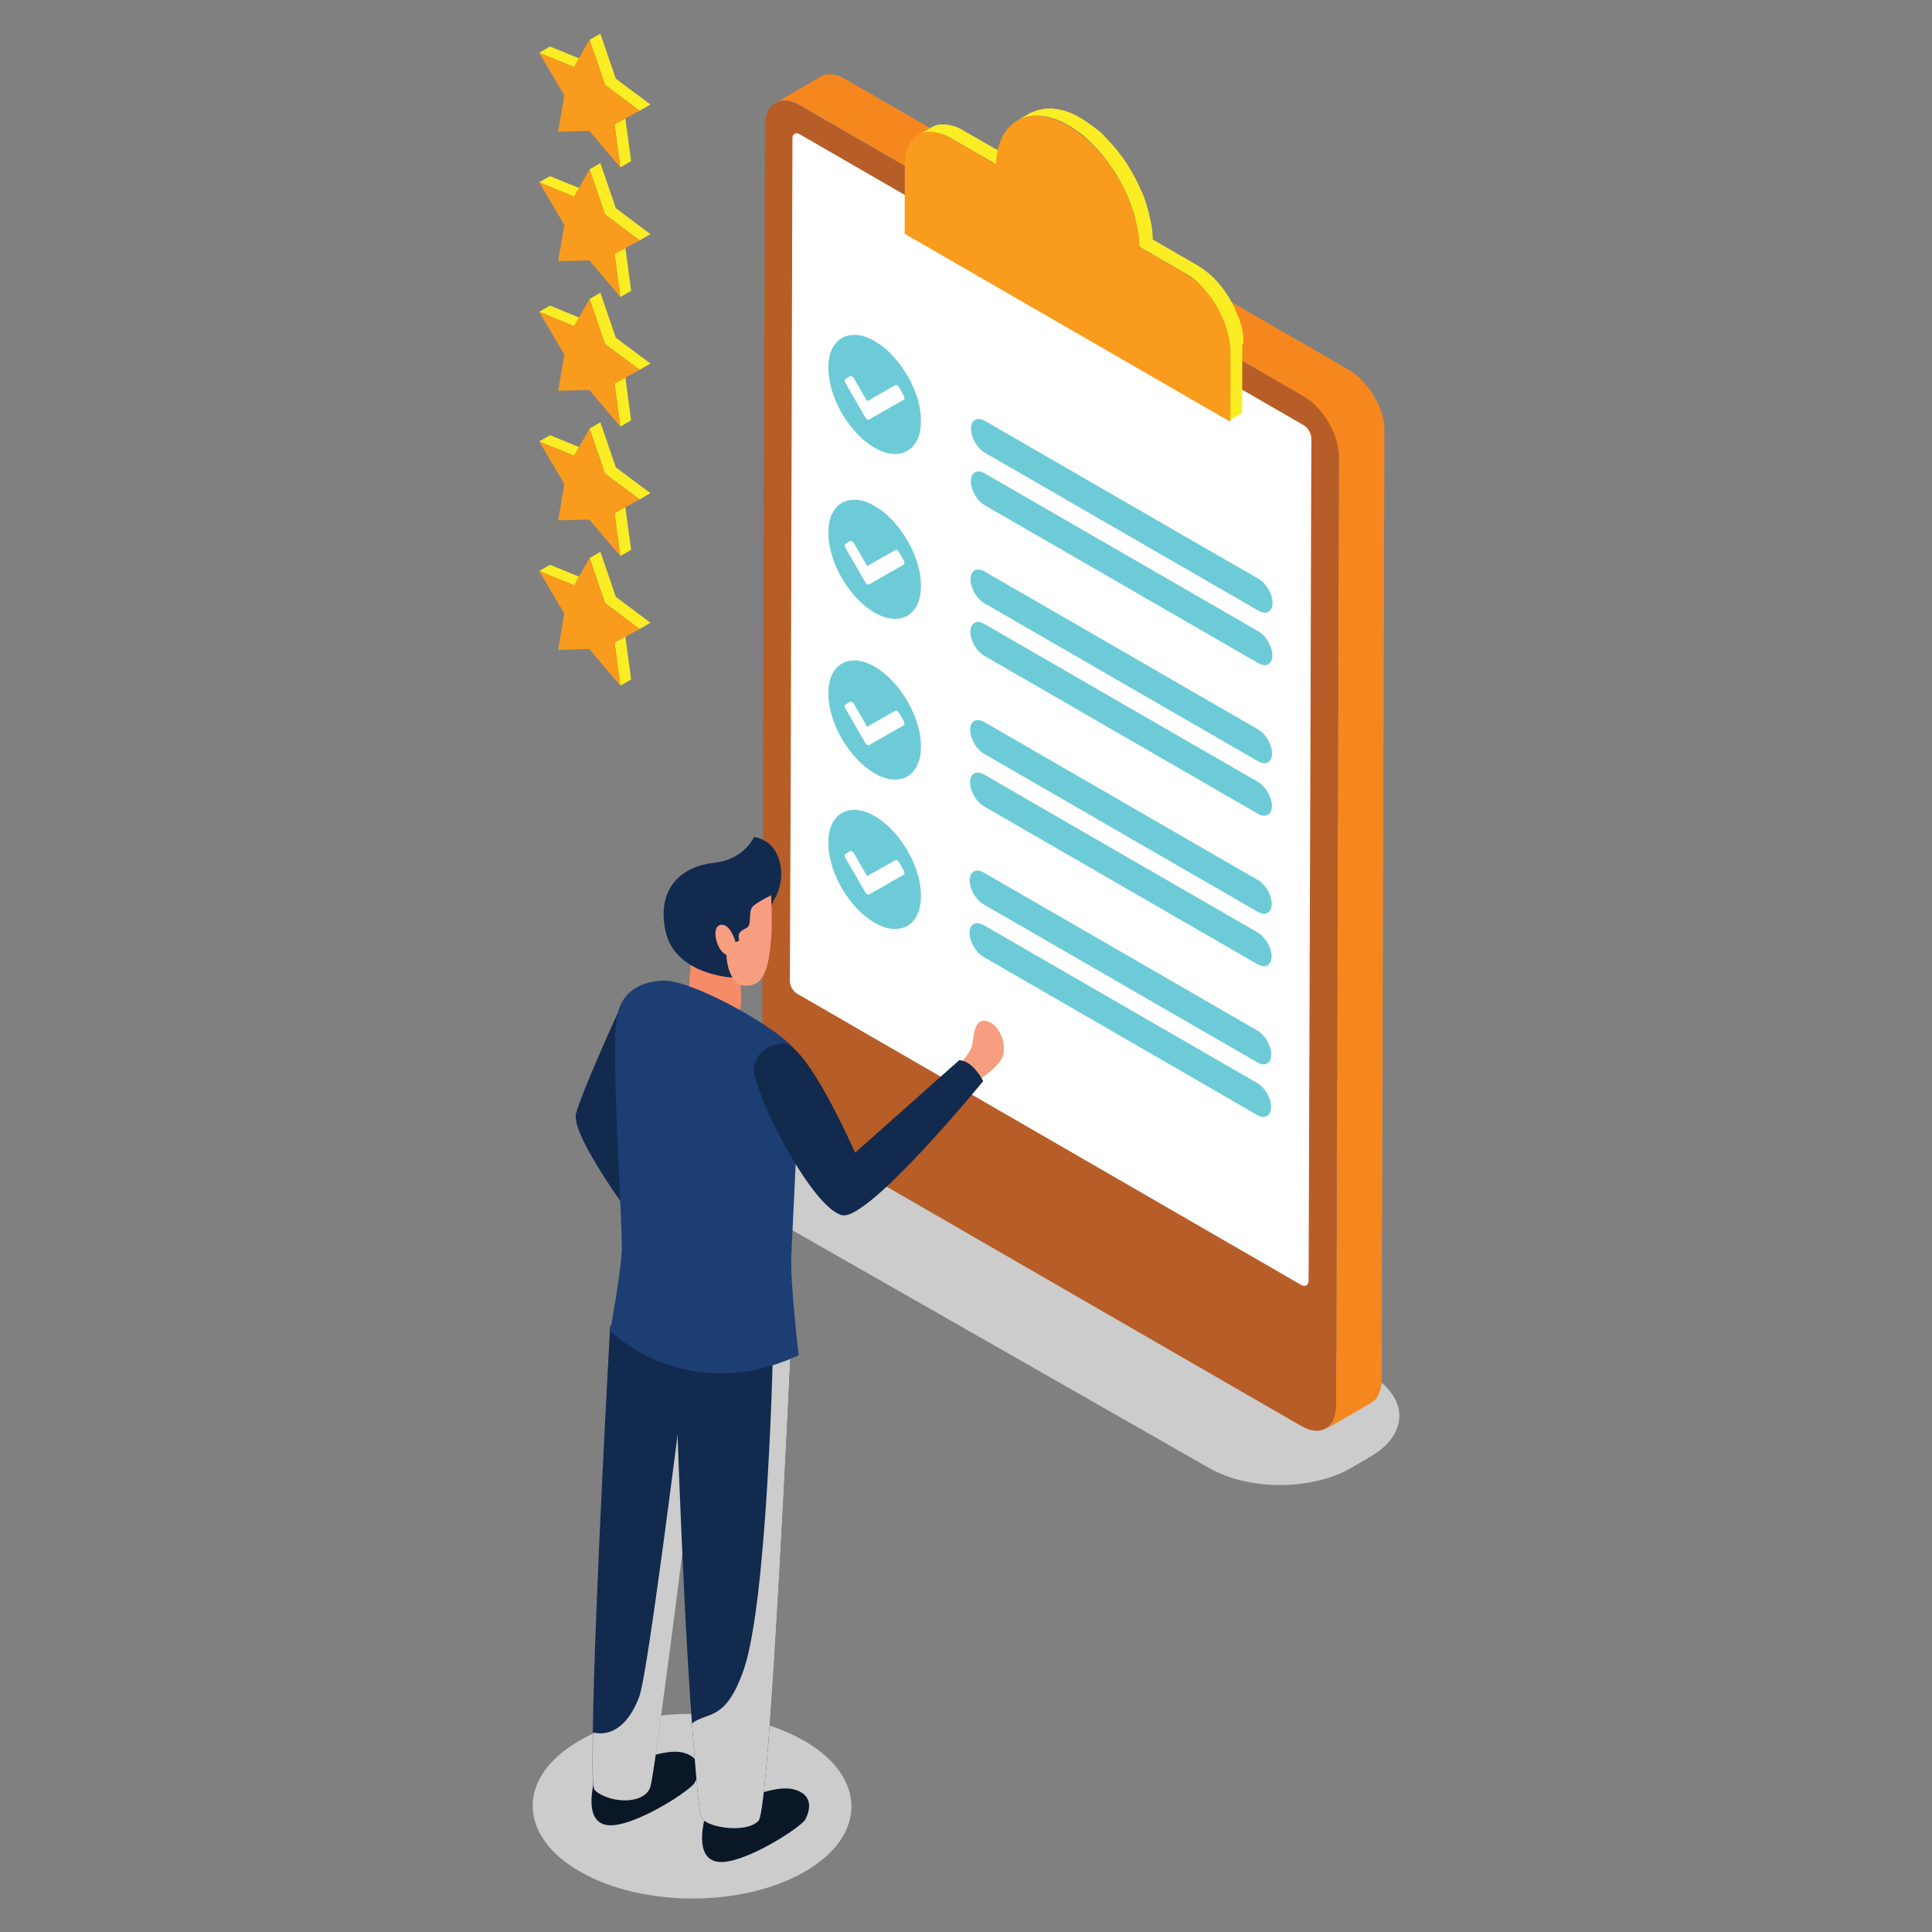 <?xml version="1.0" encoding="utf-8"?>
<!-- Generator: Adobe Illustrator 24.3.0, SVG Export Plug-In . SVG Version: 6.00 Build 0)  -->
<svg version="1.1" id="Layer_1" xmlns="http://www.w3.org/2000/svg" xmlns:xlink="http://www.w3.org/1999/xlink" x="0px" y="0px"
	 viewBox="0 0 120 120" style="enable-background:new 0 0 120 120;" xml:space="preserve">
<rect x="0" y="0" width="120" height="120" fill="#808080" stroke="none"/>
<style type="text/css">
	.st0{fill:#CCCCCC;}
	.st1{enable-background:new    ;}
	.st2{fill:#F6871F;}
	.st3{fill:#B75D27;}
	.st4{fill:#FFFFFF;}
	.st5{fill:#6DCBD8;}
	.st6{fill:#FAED24;}
	.st7{fill:#F99B1C;}
	.st8{fill:#091727;}
	.st9{fill:#122A4E;}
	.st10{fill:#F68B68;}
	.st11{fill:#F79D80;}
	.st12{fill:#1D3E73;}
</style>
<g>
	<g>
		<path class="st0" d="M85.08,85.38L55.72,68.63c-2.44-1.41-6.38-1.41-8.81,0l-0.76,0.44l-0.44,0.26c-2.42,1.41-2.41,3.69,0.03,5.1
			L75.1,91.18c2.44,1.41,6.39,1.41,8.81,0l1.2-0.7C87.53,89.08,87.52,86.79,85.08,85.38z"/>
		<g>
			<g>
				<g class="st1">
					<path class="st2" d="M85.98,26.63c0-0.03,0-0.07,0-0.1c0-0.02,0-0.03,0-0.05c0-0.01,0-0.01,0-0.02c0-0.01,0-0.02,0-0.04
						c0-0.04-0.01-0.07-0.01-0.11c0-0.04-0.01-0.07-0.02-0.11c0,0,0,0,0,0c0,0,0,0,0,0c-0.01-0.03-0.01-0.07-0.02-0.1
						c-0.01-0.04-0.01-0.08-0.02-0.11c0-0.01-0.01-0.03-0.01-0.04c0-0.01,0-0.02-0.01-0.02c0-0.02-0.01-0.03-0.01-0.05
						c-0.01-0.04-0.02-0.08-0.03-0.11c-0.01-0.03-0.02-0.06-0.02-0.08c0-0.01,0-0.01,0-0.02c0-0.01,0-0.01,0-0.02
						c-0.01-0.04-0.02-0.07-0.04-0.11c-0.01-0.04-0.03-0.07-0.04-0.11c0-0.01-0.01-0.01-0.01-0.02c0-0.01,0-0.01-0.01-0.02
						c-0.01-0.02-0.02-0.05-0.03-0.07c-0.01-0.04-0.03-0.07-0.04-0.11c-0.01-0.02-0.02-0.05-0.03-0.07c0,0,0-0.01-0.01-0.01
						c0,0,0-0.01-0.01-0.01c-0.02-0.04-0.03-0.07-0.05-0.1c-0.02-0.04-0.04-0.08-0.05-0.11c0-0.01-0.01-0.01-0.01-0.02
						c0-0.01-0.01-0.01-0.01-0.02c-0.02-0.03-0.03-0.06-0.05-0.09c-0.02-0.04-0.04-0.07-0.06-0.11c-0.01-0.02-0.02-0.04-0.03-0.06
						c0-0.01-0.01-0.01-0.01-0.02c-0.02-0.03-0.04-0.06-0.06-0.09c-0.03-0.05-0.06-0.09-0.09-0.14c0-0.01-0.01-0.01-0.01-0.02
						c-0.04-0.07-0.09-0.13-0.14-0.19c0,0,0,0,0,0c-0.03-0.04-0.06-0.08-0.1-0.13c-0.03-0.03-0.05-0.07-0.08-0.1c0,0,0,0,0,0
						c0,0,0,0,0,0c-0.03-0.03-0.06-0.07-0.08-0.1c-0.03-0.03-0.06-0.06-0.08-0.09c0,0-0.01-0.01-0.01-0.01
						c0-0.01-0.01-0.01-0.02-0.02c-0.02-0.02-0.04-0.04-0.06-0.06c-0.03-0.03-0.06-0.06-0.09-0.09c-0.01-0.01-0.02-0.02-0.03-0.03
						c-0.01-0.01-0.01-0.01-0.02-0.02c-0.01-0.01-0.03-0.03-0.04-0.04c-0.03-0.03-0.06-0.06-0.1-0.08
						c-0.01-0.01-0.03-0.02-0.04-0.04c-0.01-0.01-0.01-0.01-0.02-0.02c-0.01-0.01-0.02-0.02-0.03-0.03
						c-0.03-0.02-0.06-0.05-0.09-0.07c-0.02-0.02-0.05-0.03-0.07-0.05c0,0-0.01-0.01-0.01-0.01c0,0-0.01-0.01-0.01-0.01
						c-0.03-0.02-0.06-0.04-0.09-0.06c-0.03-0.02-0.06-0.04-0.09-0.06C83.84,23,83.83,23,83.83,23L52.51,4.92
						c-0.02-0.01-0.05-0.03-0.07-0.04c-0.03-0.02-0.06-0.03-0.09-0.05c-0.02-0.01-0.04-0.02-0.06-0.03c0,0-0.01,0-0.01-0.01
						c-0.01,0-0.01-0.01-0.02-0.01c-0.03-0.01-0.06-0.03-0.09-0.04c-0.03-0.01-0.06-0.02-0.09-0.03c0,0-0.01,0-0.01,0
						c0,0-0.01,0-0.01,0c-0.02-0.01-0.04-0.01-0.06-0.02c-0.03-0.01-0.06-0.02-0.09-0.02c-0.01,0-0.03-0.01-0.04-0.01
						c-0.01,0-0.01,0-0.02,0c-0.01,0-0.02,0-0.03-0.01c-0.03-0.01-0.06-0.01-0.09-0.02c-0.02,0-0.04,0-0.06-0.01
						c-0.01,0-0.01,0-0.02,0c-0.01,0-0.01,0-0.02,0c-0.03,0-0.07,0-0.1,0c-0.01,0-0.03,0-0.04,0c-0.01,0-0.02,0-0.03,0
						c-0.01,0-0.02,0-0.03,0c-0.04,0-0.08,0.01-0.12,0.02c0,0,0,0,0,0c-0.01,0-0.02,0.01-0.03,0.01c-0.04,0.01-0.08,0.02-0.12,0.03
						c0,0-0.01,0-0.01,0c-0.06,0.02-0.11,0.05-0.17,0.08l-2.83,1.64c0.05-0.03,0.11-0.06,0.17-0.08c0.04-0.02,0.09-0.03,0.13-0.04
						c0.01,0,0.02-0.01,0.03-0.01c0.05-0.01,0.11-0.02,0.16-0.02c0.01,0,0.02,0,0.03,0c0.05,0,0.11,0,0.16,0c0.01,0,0.01,0,0.02,0
						c0.06,0.01,0.12,0.01,0.18,0.03c0.01,0,0.01,0,0.02,0c0.06,0.01,0.13,0.03,0.19,0.05c0,0,0.01,0,0.01,0
						c0.07,0.02,0.14,0.05,0.21,0.08c0,0,0.01,0,0.01,0.01c0.07,0.03,0.14,0.07,0.21,0.11L81,24.64c0.07,0.04,0.15,0.09,0.22,0.14
						c0,0,0.01,0.01,0.01,0.01c0.07,0.05,0.13,0.1,0.2,0.15c0.01,0.01,0.01,0.01,0.02,0.02c0.06,0.05,0.12,0.1,0.18,0.16
						c0.01,0.01,0.01,0.01,0.02,0.02c0.06,0.06,0.12,0.12,0.18,0.18c0,0.01,0.01,0.01,0.01,0.02c0.06,0.07,0.12,0.14,0.18,0.21
						c0,0,0,0,0,0c0.06,0.07,0.12,0.15,0.18,0.23c0,0,0,0,0,0c0,0,0,0,0,0c0.05,0.07,0.1,0.14,0.15,0.22
						c0.03,0.05,0.06,0.09,0.09,0.14c0.02,0.04,0.05,0.08,0.07,0.12c0.01,0.02,0.02,0.04,0.03,0.06c0.04,0.07,0.07,0.13,0.11,0.2
						c0,0.01,0.01,0.01,0.01,0.02c0.04,0.08,0.08,0.17,0.12,0.25c0,0,0,0.01,0.01,0.01c0.04,0.08,0.07,0.17,0.1,0.25
						c0,0.01,0,0.01,0.01,0.02c0.03,0.09,0.06,0.17,0.09,0.26c0,0.01,0,0.01,0,0.02c0.02,0.08,0.05,0.17,0.07,0.25
						c0,0.01,0,0.02,0.01,0.02c0.02,0.09,0.04,0.17,0.05,0.26c0,0,0,0,0,0c0.01,0.09,0.02,0.17,0.03,0.25c0,0.01,0,0.01,0,0.02
						c0.01,0.08,0.01,0.17,0.01,0.25l-0.17,58.96c0,0.08,0,0.16-0.01,0.24c0,0.01,0,0.01,0,0.02c-0.01,0.07-0.02,0.14-0.03,0.2
						c0,0.01,0,0.02-0.01,0.03c-0.01,0.06-0.03,0.12-0.05,0.18c0,0.01-0.01,0.02-0.01,0.03c-0.02,0.05-0.04,0.11-0.06,0.15
						c0,0.01,0,0.01-0.01,0.02c-0.03,0.06-0.06,0.11-0.09,0.16c0,0.01-0.01,0.01-0.01,0.02c-0.03,0.04-0.05,0.08-0.08,0.11
						c-0.01,0.01-0.02,0.02-0.03,0.04c-0.03,0.03-0.05,0.05-0.08,0.08c-0.01,0.01-0.02,0.02-0.04,0.03
						c-0.04,0.03-0.08,0.06-0.12,0.09l2.83-1.64c0.04-0.03,0.09-0.06,0.12-0.09c0.01-0.01,0.02-0.02,0.04-0.03
						c0.03-0.02,0.06-0.05,0.08-0.08c0.01-0.01,0.02-0.02,0.03-0.04c0.03-0.03,0.06-0.07,0.08-0.11c0-0.01,0.01-0.01,0.01-0.02
						c0,0,0,0,0,0c0.03-0.05,0.06-0.1,0.08-0.15c0,0,0,0,0-0.01c0-0.01,0-0.01,0.01-0.02c0.01-0.03,0.03-0.07,0.04-0.1
						c0.01-0.02,0.01-0.04,0.02-0.05c0-0.01,0.01-0.02,0.01-0.03c0-0.01,0.01-0.02,0.01-0.03c0.01-0.04,0.02-0.07,0.03-0.11
						c0-0.01,0.01-0.03,0.01-0.04c0-0.01,0-0.02,0.01-0.03c0-0.01,0.01-0.03,0.01-0.04c0.01-0.03,0.01-0.07,0.02-0.1
						c0-0.02,0-0.04,0.01-0.06c0-0.01,0-0.01,0-0.02c0-0.01,0-0.02,0-0.02c0-0.03,0-0.07,0.01-0.1c0-0.03,0-0.07,0-0.1
						c0,0,0,0,0-0.01l0.17-58.96C85.98,26.7,85.98,26.66,85.98,26.63z"/>
					<path class="st3" d="M81,24.64L49.68,6.56c-1.19-0.69-2.17-0.14-2.17,1.24l-0.17,58.96c0,1.37,0.96,3.04,2.16,3.73l31.32,18.08
						c1.19,0.69,2.17,0.14,2.17-1.24l0.17-58.96C83.16,27,82.19,25.33,81,24.64z"/>
				</g>
			</g>
			<path class="st4" d="M80.99,26.42L49.67,8.34c-0.25-0.14-0.45-0.03-0.45,0.26l-0.11,40.39l-0.05,11.95c0,0.29,0.2,0.64,0.45,0.78
				L63.84,70l16.98,9.81c0.25,0.14,0.45,0.03,0.46-0.26l0.11-32.29l0.06-20.05C81.44,26.92,81.24,26.57,80.99,26.42z"/>
			<g>
				<g>
					<path class="st5" d="M61.17,28.12l17.01,9.82c0.47,0.27,0.86,0.05,0.86-0.49c0-0.55-0.38-1.21-0.86-1.49l-3.71-2.14l-13.3-7.68
						c-0.47-0.27-0.86-0.05-0.86,0.49v0C60.31,27.18,60.69,27.84,61.17,28.12z"/>
					<path class="st5" d="M61.16,31.38l17.01,9.82c0.47,0.27,0.86,0.05,0.86-0.49c0-0.55-0.38-1.21-0.86-1.49L61.16,29.4
						c-0.47-0.27-0.86-0.05-0.86,0.49v0C60.3,30.44,60.68,31.1,61.16,31.38z"/>
					<path class="st5" d="M61.14,37.47l17.01,9.82c0.47,0.27,0.86,0.05,0.86-0.49c0-0.55-0.38-1.21-0.86-1.49l-17.01-9.82
						c-0.47-0.27-0.86-0.05-0.86,0.49v0C60.28,36.53,60.66,37.19,61.14,37.47z"/>
					<path class="st5" d="M61.13,40.73l17.01,9.82c0.47,0.27,0.86,0.05,0.86-0.49c0-0.55-0.38-1.21-0.86-1.49l-17.01-9.82
						c-0.47-0.27-0.86-0.05-0.86,0.49C60.27,39.79,60.66,40.45,61.13,40.73z"/>
					<path class="st5" d="M78.13,54.66l-17.01-9.82c-0.47-0.27-0.86-0.05-0.86,0.49c0,0.55,0.38,1.21,0.86,1.49l17.01,9.82
						c0.47,0.27,0.86,0.05,0.86-0.49v0C78.99,55.6,78.61,54.93,78.13,54.66z"/>
					<path class="st5" d="M78.12,57.92L61.11,48.1c-0.47-0.27-0.86-0.05-0.86,0.49c0,0.55,0.38,1.21,0.86,1.49l17.01,9.82
						c0.47,0.27,0.86,0.05,0.86-0.49l0,0C78.98,58.86,78.6,58.2,78.12,57.92z"/>
					<path class="st5" d="M61.09,56.17l17.01,9.82c0.47,0.27,0.86,0.05,0.86-0.49c0-0.55-0.38-1.21-0.86-1.49l-17.01-9.82
						c-0.47-0.27-0.86-0.05-0.86,0.49v0C60.23,55.23,60.61,55.89,61.09,56.17z"/>
					<path class="st5" d="M78.95,68.76c0-0.55-0.38-1.21-0.86-1.49l-17.01-9.82c-0.47-0.27-0.86-0.05-0.86,0.49v0
						c0,0.55,0.38,1.21,0.86,1.49l14.06,8.12l2.95,1.71C78.56,69.53,78.95,69.3,78.95,68.76z"/>
				</g>
				<path class="st5" d="M56.82,24.28c-0.26-0.66-0.61-1.26-1.05-1.81c-0.44-0.55-0.92-0.98-1.44-1.28c-0.52-0.3-1-0.43-1.44-0.38
					c-0.44,0.04-0.79,0.24-1.05,0.6c-0.26,0.36-0.39,0.83-0.39,1.43v0c0,0.59,0.13,1.22,0.38,1.88c0.26,0.66,0.61,1.26,1.05,1.81
					c0.44,0.55,0.92,0.98,1.44,1.28l0,0c0.52,0.3,1,0.43,1.44,0.38c0.44-0.04,0.79-0.24,1.05-0.6s0.39-0.83,0.39-1.43
					C57.21,25.56,57.08,24.94,56.82,24.28z M56.13,24.83l-2.14,1.22c-0.03,0.03-0.07,0.02-0.13-0.01c-0.05-0.03-0.1-0.08-0.13-0.14
					l-1.2-2.08c-0.04-0.06-0.06-0.12-0.06-0.18c0-0.06,0.02-0.1,0.06-0.11l0.26-0.16c0.04-0.02,0.08-0.02,0.13,0.01
					s0.09,0.08,0.13,0.14l0.81,1.4l1.74-0.99c0.04-0.02,0.08-0.02,0.13,0.01s0.09,0.08,0.13,0.14l0.25,0.45
					c0.04,0.06,0.06,0.12,0.06,0.18C56.19,24.78,56.17,24.82,56.13,24.83z"/>
				<path class="st5" d="M56.82,34.52c-0.26-0.66-0.61-1.26-1.05-1.81c-0.44-0.55-0.92-0.98-1.44-1.28c-0.52-0.3-1-0.43-1.44-0.38
					c-0.44,0.04-0.79,0.24-1.05,0.6c-0.26,0.36-0.39,0.83-0.39,1.43v0c0,0.59,0.13,1.22,0.38,1.88c0.26,0.66,0.61,1.26,1.05,1.81
					c0.44,0.55,0.92,0.98,1.44,1.28l0,0c0.52,0.3,1,0.43,1.44,0.38c0.44-0.04,0.79-0.24,1.05-0.6s0.39-0.83,0.39-1.43
					C57.21,35.8,57.08,35.18,56.82,34.52z M56.13,35.07l-2.14,1.22c-0.03,0.03-0.07,0.02-0.13-0.01c-0.05-0.03-0.1-0.08-0.13-0.14
					l-1.2-2.08c-0.04-0.06-0.06-0.12-0.06-0.18c0-0.06,0.02-0.1,0.06-0.11l0.26-0.16c0.04-0.02,0.08-0.02,0.13,0.01
					c0.05,0.03,0.09,0.08,0.13,0.14l0.81,1.4l1.74-0.99c0.04-0.02,0.08-0.02,0.13,0.01c0.05,0.03,0.09,0.08,0.13,0.14l0.25,0.45
					c0.04,0.06,0.06,0.12,0.06,0.18C56.19,35.02,56.17,35.06,56.13,35.07z"/>
				<path class="st5" d="M56.82,44.5c-0.26-0.66-0.61-1.26-1.05-1.81c-0.44-0.55-0.92-0.98-1.44-1.28c-0.52-0.3-1-0.43-1.44-0.38
					c-0.44,0.04-0.79,0.24-1.05,0.6c-0.26,0.36-0.39,0.83-0.39,1.43v0c0,0.59,0.13,1.22,0.38,1.88c0.26,0.66,0.61,1.26,1.05,1.81
					c0.44,0.55,0.92,0.98,1.44,1.28l0,0c0.52,0.3,1,0.43,1.44,0.38c0.44-0.04,0.79-0.24,1.05-0.6c0.26-0.36,0.39-0.83,0.39-1.43
					C57.21,45.78,57.08,45.16,56.82,44.5z M56.13,45.05l-2.14,1.22c-0.03,0.03-0.07,0.02-0.13-0.01c-0.05-0.03-0.1-0.08-0.13-0.14
					l-1.2-2.08c-0.04-0.06-0.06-0.12-0.06-0.18c0-0.06,0.02-0.1,0.06-0.11l0.26-0.16c0.04-0.02,0.08-0.02,0.13,0.01
					c0.05,0.03,0.09,0.08,0.13,0.14l0.81,1.4l1.74-0.99c0.04-0.02,0.08-0.02,0.13,0.01c0.05,0.03,0.09,0.08,0.13,0.14l0.25,0.45
					c0.04,0.06,0.06,0.12,0.06,0.18S56.17,45.04,56.13,45.05z"/>
				<path class="st5" d="M56.82,53.78c-0.26-0.66-0.61-1.26-1.05-1.81c-0.44-0.55-0.92-0.98-1.44-1.28c-0.52-0.3-1-0.43-1.44-0.38
					c-0.44,0.04-0.79,0.24-1.05,0.6c-0.26,0.36-0.39,0.83-0.39,1.43v0c0,0.59,0.13,1.22,0.38,1.88c0.26,0.66,0.61,1.26,1.05,1.81
					c0.44,0.55,0.92,0.98,1.44,1.28l0,0c0.52,0.3,1,0.43,1.44,0.38c0.44-0.04,0.79-0.24,1.05-0.6s0.39-0.83,0.39-1.43
					C57.21,55.06,57.08,54.44,56.82,53.78z M56.13,54.33l-2.14,1.22c-0.03,0.03-0.07,0.02-0.13-0.01c-0.05-0.03-0.1-0.08-0.13-0.14
					l-1.2-2.08c-0.04-0.06-0.06-0.12-0.06-0.18c0-0.06,0.02-0.1,0.06-0.11l0.26-0.16c0.04-0.02,0.08-0.02,0.13,0.01
					s0.09,0.08,0.13,0.14l0.81,1.4l1.74-0.99c0.04-0.02,0.08-0.02,0.13,0.01c0.05,0.03,0.09,0.08,0.13,0.14l0.25,0.45
					c0.04,0.06,0.06,0.12,0.06,0.18C56.19,54.28,56.17,54.32,56.13,54.33z"/>
			</g>
			<g>
				<g class="st1">
					<g>
						<path class="st6" d="M59.77,8.06c-0.01-0.01-0.02-0.01-0.03-0.02c-0.02-0.01-0.03-0.02-0.05-0.02
							C59.68,8.02,59.67,8.01,59.65,8c-0.02-0.01-0.04-0.02-0.06-0.03c-0.01-0.01-0.03-0.01-0.04-0.02c-0.01,0-0.01-0.01-0.02-0.01
							c-0.04-0.02-0.08-0.03-0.11-0.05c-0.04-0.02-0.08-0.03-0.12-0.04c-0.01,0-0.01,0-0.01,0c-0.01,0-0.03-0.01-0.04-0.01
							c-0.02-0.01-0.04-0.01-0.06-0.02c-0.01,0-0.02-0.01-0.03-0.01c-0.02,0-0.03-0.01-0.05-0.01c-0.01,0-0.03-0.01-0.04-0.01
							c-0.01,0-0.03-0.01-0.04-0.01c-0.02,0-0.03-0.01-0.05-0.01c-0.01,0-0.02,0-0.03-0.01c-0.02,0-0.03-0.01-0.05-0.01
							c-0.02,0-0.04-0.01-0.06-0.01c-0.01,0-0.01,0-0.02,0c-0.02,0-0.03,0-0.05,0c-0.02,0-0.04,0-0.06-0.01c-0.01,0-0.01,0-0.02,0
							c-0.01,0-0.03,0-0.04,0c-0.02,0-0.05,0-0.07,0c-0.01,0-0.01,0-0.02,0c-0.01,0-0.02,0-0.03,0c-0.03,0-0.06,0-0.09,0
							c-0.01,0-0.02,0-0.03,0c-0.01,0-0.01,0-0.02,0c-0.05,0-0.09,0.01-0.13,0.02c0,0-0.01,0-0.01,0c0,0,0,0,0,0
							c-0.01,0-0.02,0-0.03,0.01c-0.03,0.01-0.05,0.01-0.08,0.02c-0.01,0-0.03,0.01-0.04,0.01C58.1,7.8,58.08,7.8,58.06,7.81
							c0,0-0.01,0-0.01,0.01C58.02,7.82,58,7.83,57.97,7.85c-0.01,0.01-0.02,0.01-0.04,0.02c-0.04,0.02-0.07,0.04-0.11,0.06
							l-0.8,0.46c0.03-0.02,0.07-0.04,0.11-0.06c0.01-0.01,0.02-0.01,0.04-0.02c0.03-0.01,0.05-0.02,0.08-0.03
							c0.02-0.01,0.04-0.01,0.06-0.02c0.01,0,0.03-0.01,0.04-0.01c0.03-0.01,0.05-0.01,0.08-0.02c0.01,0,0.02,0,0.03-0.01
							c0,0,0.01,0,0.01,0c0.04-0.01,0.09-0.01,0.13-0.02c0.02,0,0.03,0,0.05,0c0.03,0,0.06,0,0.09,0c0.02,0,0.03,0,0.05,0
							c0.02,0,0.05,0,0.07,0c0.02,0,0.04,0,0.06,0c0.02,0,0.04,0,0.06,0.01c0.02,0,0.04,0,0.07,0.01c0.02,0,0.04,0.01,0.06,0.01
							c0.02,0,0.05,0.01,0.07,0.01c0.02,0,0.03,0.01,0.05,0.01c0.03,0.01,0.05,0.01,0.08,0.02c0.02,0,0.03,0.01,0.05,0.01
							c0.03,0.01,0.06,0.02,0.09,0.03c0.01,0,0.03,0.01,0.04,0.01c0.09,0.03,0.17,0.06,0.26,0.1c0.01,0.01,0.03,0.01,0.04,0.02
							c0.03,0.01,0.06,0.03,0.09,0.05c0.02,0.01,0.03,0.02,0.05,0.02c0.04,0.02,0.08,0.04,0.13,0.07l2.81,1.62l0.8-0.46l-2.81-1.62
							C59.83,8.1,59.8,8.08,59.77,8.06z"/>
						<path class="st6" d="M77.23,21.3c0-0.01,0-0.02,0-0.02c0-0.02,0-0.03,0-0.05c0-0.02,0-0.04,0-0.06c0-0.02,0-0.03,0-0.05
							c0-0.02,0-0.04,0-0.05c0-0.01,0-0.02,0-0.04c0-0.03-0.01-0.05-0.01-0.08c0-0.01,0-0.03,0-0.04c0-0.01,0-0.01,0-0.02
							c-0.01-0.05-0.01-0.1-0.02-0.14c0,0,0,0,0,0c0-0.01,0-0.01,0-0.02c-0.01-0.04-0.01-0.08-0.02-0.12c0-0.01,0-0.01,0-0.02
							c0-0.02-0.01-0.04-0.01-0.06c0-0.02-0.01-0.05-0.01-0.07c0-0.01-0.01-0.03-0.01-0.04c0-0.02-0.01-0.04-0.01-0.06
							c0-0.02-0.01-0.03-0.01-0.05c0-0.02-0.01-0.04-0.02-0.06c-0.01-0.02-0.01-0.04-0.02-0.06c0-0.01-0.01-0.02-0.01-0.03
							c-0.01-0.03-0.02-0.05-0.02-0.08c-0.01-0.02-0.01-0.04-0.02-0.05c0,0,0-0.01,0-0.01c-0.02-0.05-0.03-0.1-0.05-0.15
							c0,0,0,0,0,0c0,0,0-0.01,0-0.01c-0.01-0.04-0.03-0.09-0.05-0.13c0-0.01-0.01-0.01-0.01-0.02c-0.01-0.02-0.01-0.03-0.02-0.05
							c-0.01-0.02-0.02-0.05-0.03-0.07c-0.01-0.01-0.01-0.03-0.02-0.04c-0.01-0.02-0.01-0.04-0.02-0.05
							c-0.01-0.01-0.01-0.03-0.02-0.04c-0.01-0.03-0.02-0.05-0.03-0.08c-0.01-0.01-0.01-0.03-0.02-0.04c0-0.01,0-0.01-0.01-0.02
							c-0.02-0.05-0.04-0.09-0.06-0.14c0,0,0,0,0-0.01c-0.01-0.01-0.01-0.02-0.02-0.04c-0.02-0.04-0.03-0.07-0.05-0.11
							c0-0.01-0.01-0.01-0.01-0.02c-0.01-0.03-0.03-0.06-0.04-0.09c-0.01-0.02-0.02-0.05-0.04-0.07c0,0,0-0.01-0.01-0.01
							c-0.04-0.07-0.08-0.15-0.12-0.22c0-0.01-0.01-0.01-0.01-0.02c0-0.01-0.01-0.01-0.01-0.02c-0.06-0.1-0.12-0.2-0.19-0.3
							c0-0.01-0.01-0.01-0.01-0.02c-0.01-0.01-0.01-0.02-0.02-0.03c-0.05-0.08-0.11-0.16-0.16-0.23c0,0,0,0,0,0c0,0,0,0,0,0
							c-0.04-0.05-0.08-0.11-0.12-0.16c0,0,0,0-0.01-0.01c-0.03-0.04-0.06-0.07-0.09-0.11c-0.01-0.01-0.01-0.02-0.02-0.02
							c0,0,0,0,0,0c-0.04-0.04-0.07-0.09-0.11-0.13c0,0,0,0-0.01-0.01c-0.01-0.01-0.02-0.03-0.03-0.04
							c-0.02-0.03-0.05-0.05-0.07-0.08c0,0-0.01-0.01-0.01-0.01c-0.02-0.02-0.03-0.03-0.05-0.05c-0.02-0.02-0.04-0.04-0.05-0.06
							c-0.01-0.01-0.01-0.01-0.02-0.02c-0.02-0.02-0.04-0.04-0.05-0.05c-0.02-0.02-0.03-0.03-0.05-0.05
							c-0.01-0.01-0.02-0.02-0.03-0.02c-0.02-0.02-0.04-0.04-0.06-0.05c-0.01-0.01-0.03-0.03-0.04-0.04
							c-0.01-0.01-0.02-0.02-0.03-0.03c-0.02-0.02-0.04-0.03-0.06-0.05c-0.01-0.01-0.02-0.02-0.04-0.03
							c-0.01-0.01-0.03-0.02-0.04-0.03c-0.02-0.02-0.04-0.03-0.06-0.05c-0.01-0.01-0.02-0.02-0.03-0.02
							c-0.02-0.01-0.03-0.02-0.05-0.04c-0.02-0.01-0.04-0.03-0.05-0.04c-0.01-0.01-0.01-0.01-0.02-0.02
							c-0.02-0.02-0.04-0.03-0.07-0.05c-0.02-0.01-0.03-0.02-0.05-0.03c0,0-0.01-0.01-0.01-0.01c-0.04-0.03-0.08-0.05-0.12-0.08
							c0,0,0,0,0,0c0,0-0.01,0-0.01-0.01c-0.04-0.02-0.07-0.05-0.11-0.07c-0.01-0.01-0.02-0.01-0.03-0.02l-2.81-1.62
							c0-0.02,0-0.03,0-0.05c0-0.07-0.01-0.14-0.01-0.21c0,0,0,0,0,0c0,0,0-0.01,0-0.01c0-0.07-0.01-0.14-0.02-0.2
							c0-0.01,0-0.02,0-0.03c0-0.03-0.01-0.05-0.01-0.08c0-0.04-0.01-0.07-0.01-0.11c0-0.02-0.01-0.04-0.01-0.06
							c0-0.03-0.01-0.06-0.01-0.09c0-0.02-0.01-0.05-0.01-0.07c0-0.03-0.01-0.06-0.02-0.09c-0.01-0.03-0.01-0.06-0.02-0.09
							c0-0.01,0-0.03-0.01-0.04c-0.01-0.04-0.02-0.09-0.03-0.13c-0.01-0.03-0.01-0.05-0.02-0.08c0-0.01,0-0.01,0-0.02
							c-0.02-0.08-0.04-0.16-0.05-0.23c0,0,0,0,0,0c0-0.01,0-0.01,0-0.02c-0.02-0.07-0.04-0.15-0.06-0.22c0-0.01,0-0.01-0.01-0.02
							c-0.01-0.03-0.02-0.06-0.02-0.09c-0.01-0.04-0.02-0.09-0.04-0.13c0-0.01-0.01-0.03-0.01-0.04c-0.01-0.03-0.02-0.06-0.03-0.09
							c-0.01-0.03-0.02-0.06-0.03-0.09c-0.01-0.02-0.02-0.05-0.02-0.07c-0.01-0.03-0.02-0.06-0.03-0.09
							c-0.01-0.02-0.01-0.04-0.02-0.06c-0.01-0.04-0.03-0.07-0.04-0.11c-0.01-0.03-0.02-0.05-0.03-0.08c0-0.01-0.01-0.02-0.01-0.03
							c-0.03-0.07-0.06-0.14-0.09-0.22c0,0,0,0,0,0c0,0,0-0.01-0.01-0.01c-0.03-0.07-0.06-0.13-0.09-0.2c0-0.01-0.01-0.02-0.01-0.03
							c-0.01-0.03-0.02-0.05-0.04-0.08c-0.02-0.03-0.03-0.07-0.05-0.1c-0.01-0.02-0.02-0.04-0.03-0.06
							c-0.02-0.04-0.03-0.07-0.05-0.11c-0.01-0.02-0.02-0.05-0.03-0.07c-0.01-0.02-0.02-0.05-0.04-0.07
							c-0.02-0.04-0.04-0.08-0.06-0.12c-0.01-0.02-0.02-0.04-0.03-0.06c-0.01-0.02-0.02-0.03-0.03-0.05
							c-0.05-0.1-0.11-0.2-0.16-0.29c-0.01-0.01-0.01-0.03-0.02-0.04c0,0-0.01-0.01-0.01-0.01c-0.05-0.09-0.11-0.18-0.16-0.27
							c-0.01-0.01-0.02-0.02-0.02-0.04c-0.05-0.08-0.1-0.15-0.15-0.23c0-0.01-0.01-0.01-0.01-0.02c-0.01-0.01-0.02-0.02-0.02-0.03
							c-0.07-0.11-0.15-0.22-0.23-0.32c-0.01-0.01-0.02-0.02-0.03-0.04c-0.01-0.01-0.01-0.01-0.02-0.02
							c-0.04-0.06-0.09-0.11-0.13-0.17c-0.02-0.02-0.03-0.04-0.05-0.07c0,0-0.01-0.01-0.01-0.01c-0.02-0.03-0.04-0.05-0.06-0.08
							c-0.03-0.04-0.07-0.08-0.1-0.12c-0.01-0.01-0.01-0.01-0.02-0.02c-0.02-0.03-0.05-0.06-0.07-0.08
							c-0.03-0.03-0.06-0.07-0.08-0.1c-0.01-0.01-0.02-0.02-0.03-0.03c-0.02-0.03-0.05-0.06-0.07-0.08
							c-0.02-0.03-0.05-0.05-0.07-0.08c-0.01-0.01-0.02-0.03-0.04-0.04c-0.03-0.03-0.06-0.06-0.08-0.09
							c-0.02-0.02-0.04-0.04-0.06-0.07c-0.02-0.02-0.03-0.03-0.05-0.05c-0.03-0.03-0.06-0.06-0.09-0.09
							c-0.02-0.02-0.04-0.04-0.05-0.05c-0.02-0.02-0.04-0.03-0.05-0.05c-0.03-0.03-0.06-0.06-0.09-0.09
							c-0.02-0.02-0.03-0.03-0.05-0.05c-0.02-0.02-0.04-0.03-0.06-0.05c-0.03-0.03-0.06-0.05-0.09-0.08
							c-0.01-0.01-0.03-0.03-0.04-0.04C68.12,8.03,68.1,8.02,68.08,8c-0.03-0.02-0.06-0.05-0.09-0.07
							c-0.01-0.01-0.02-0.02-0.04-0.03c-0.03-0.02-0.06-0.04-0.08-0.06c-0.03-0.02-0.06-0.04-0.08-0.06
							c-0.01-0.01-0.02-0.01-0.03-0.02c-0.04-0.03-0.07-0.05-0.11-0.08c-0.02-0.02-0.04-0.03-0.07-0.05c0,0-0.01-0.01-0.01-0.01
							c-0.06-0.04-0.13-0.08-0.19-0.13c0,0,0,0,0,0c-0.01-0.01-0.02-0.01-0.03-0.02c-0.05-0.03-0.1-0.06-0.16-0.1
							c-0.01-0.01-0.03-0.02-0.04-0.03C67.09,7.31,67.04,7.29,67,7.26c-0.02-0.01-0.04-0.02-0.05-0.03
							c-0.02-0.01-0.05-0.03-0.07-0.04c-0.02-0.01-0.04-0.02-0.06-0.03c-0.03-0.01-0.06-0.03-0.09-0.04
							c-0.02-0.01-0.04-0.02-0.06-0.03c-0.01,0-0.02-0.01-0.03-0.01C66.57,7.05,66.51,7.03,66.46,7c0,0,0,0,0,0c0,0,0,0,0,0
							c-0.06-0.02-0.12-0.05-0.18-0.07c-0.01,0-0.02,0-0.02-0.01c-0.02-0.01-0.04-0.01-0.06-0.02c-0.03-0.01-0.06-0.02-0.09-0.03
							c-0.02,0-0.03-0.01-0.05-0.01C66.03,6.86,66,6.85,65.97,6.84c-0.02-0.01-0.04-0.01-0.06-0.02c-0.02-0.01-0.04-0.01-0.06-0.01
							C65.82,6.81,65.8,6.8,65.77,6.8c-0.01,0-0.03-0.01-0.04-0.01c-0.02,0-0.05-0.01-0.07-0.01c-0.03-0.01-0.06-0.01-0.09-0.01
							c-0.01,0-0.02,0-0.03-0.01c-0.02,0-0.05,0-0.07-0.01c-0.03,0-0.07-0.01-0.1-0.01c-0.01,0-0.02,0-0.03,0c-0.02,0-0.04,0-0.07,0
							c-0.04,0-0.07,0-0.11,0c-0.01,0-0.02,0-0.03,0c-0.02,0-0.03,0-0.05,0c-0.05,0-0.09,0-0.14,0.01c-0.01,0-0.03,0-0.04,0
							c-0.02,0-0.04,0-0.06,0.01c-0.01,0-0.03,0-0.04,0.01c-0.05,0.01-0.1,0.01-0.15,0.03c0,0,0,0-0.01,0
							c-0.01,0-0.03,0.01-0.04,0.01c-0.04,0.01-0.08,0.02-0.13,0.03c-0.02,0.01-0.04,0.01-0.06,0.02c-0.03,0.01-0.05,0.02-0.08,0.02
							c-0.01,0-0.01,0.01-0.02,0.01c-0.04,0.01-0.08,0.03-0.12,0.05c-0.02,0.01-0.04,0.02-0.06,0.02C64.08,6.97,64.02,7,63.97,7.03
							l-0.8,0.46c0.05-0.03,0.11-0.06,0.17-0.09c0.02-0.01,0.04-0.02,0.06-0.02c0.04-0.02,0.08-0.03,0.12-0.05
							c0.03-0.01,0.06-0.02,0.1-0.03c0.02-0.01,0.04-0.01,0.06-0.02c0.04-0.01,0.08-0.02,0.13-0.03c0.01,0,0.03-0.01,0.04-0.01
							c0.05-0.01,0.11-0.02,0.16-0.03c0.01,0,0.03,0,0.04-0.01c0.03,0,0.07-0.01,0.1-0.01c0.05,0,0.09-0.01,0.14-0.01
							c0.03,0,0.05,0,0.08,0c0.04,0,0.07,0,0.11,0c0.03,0,0.06,0,0.09,0.01c0.03,0,0.06,0.01,0.1,0.01c0.03,0,0.07,0.01,0.11,0.01
							c0.03,0,0.06,0.01,0.09,0.01c0.04,0.01,0.08,0.01,0.12,0.02c0.03,0.01,0.05,0.01,0.08,0.02c0.04,0.01,0.08,0.02,0.12,0.03
							c0.03,0.01,0.05,0.01,0.08,0.02c0.05,0.01,0.09,0.03,0.14,0.04c0.02,0.01,0.04,0.01,0.06,0.02c0.13,0.05,0.27,0.1,0.41,0.16
							c0.02,0.01,0.04,0.02,0.06,0.03c0.05,0.02,0.1,0.05,0.15,0.07c0.02,0.01,0.05,0.02,0.07,0.04c0.06,0.03,0.13,0.07,0.2,0.11
							c0.07,0.04,0.13,0.08,0.2,0.12c0.01,0.01,0.02,0.01,0.03,0.02c0.07,0.04,0.14,0.09,0.21,0.14c0.02,0.02,0.05,0.03,0.07,0.05
							c0.05,0.03,0.09,0.07,0.14,0.1c0.03,0.02,0.06,0.04,0.08,0.06c0.04,0.03,0.08,0.06,0.12,0.09c0.03,0.02,0.06,0.05,0.09,0.07
							c0.04,0.03,0.08,0.06,0.11,0.1c0.03,0.03,0.06,0.05,0.09,0.08c0.04,0.03,0.07,0.07,0.11,0.1c0.03,0.03,0.06,0.06,0.09,0.09
							c0.04,0.03,0.07,0.07,0.11,0.1c0.03,0.03,0.06,0.06,0.09,0.09c0.04,0.04,0.07,0.07,0.11,0.11c0.03,0.03,0.06,0.06,0.08,0.09
							c0.04,0.04,0.07,0.08,0.11,0.12c0.03,0.03,0.05,0.06,0.07,0.08c0.04,0.04,0.07,0.08,0.11,0.13c0.02,0.03,0.05,0.06,0.07,0.08
							c0.04,0.05,0.08,0.09,0.11,0.14c0.02,0.03,0.04,0.05,0.06,0.08c0.02,0.03,0.04,0.05,0.06,0.08c0.04,0.06,0.09,0.11,0.13,0.17
							c0.01,0.02,0.03,0.04,0.04,0.06c0.08,0.11,0.15,0.21,0.23,0.32c0.01,0.02,0.02,0.04,0.04,0.05c0.05,0.08,0.1,0.15,0.15,0.23
							c0.01,0.01,0.02,0.03,0.02,0.04c0.06,0.09,0.11,0.18,0.16,0.27c0.01,0.02,0.02,0.03,0.03,0.05c0.06,0.1,0.11,0.19,0.16,0.29
							c0.02,0.04,0.04,0.07,0.06,0.11c0.02,0.04,0.04,0.08,0.06,0.12c0.02,0.05,0.05,0.1,0.07,0.14c0.02,0.04,0.03,0.07,0.05,0.11
							c0.03,0.05,0.05,0.11,0.08,0.16c0.01,0.03,0.02,0.05,0.04,0.08c0.03,0.08,0.07,0.16,0.1,0.24c0,0,0,0.01,0,0.01
							c0.03,0.08,0.07,0.16,0.1,0.25c0.01,0.03,0.02,0.05,0.03,0.08c0.02,0.06,0.04,0.11,0.06,0.17c0.01,0.03,0.02,0.06,0.03,0.09
							c0.02,0.05,0.04,0.11,0.05,0.16c0.01,0.03,0.02,0.06,0.03,0.09c0.02,0.06,0.03,0.12,0.05,0.17c0.01,0.03,0.02,0.06,0.02,0.09
							c0.02,0.08,0.04,0.16,0.06,0.24c0,0.01,0,0.01,0,0.02c0.02,0.09,0.04,0.17,0.06,0.26c0.01,0.03,0.01,0.05,0.02,0.08
							c0.01,0.06,0.02,0.12,0.03,0.18c0.01,0.03,0.01,0.06,0.02,0.09c0.01,0.05,0.02,0.11,0.03,0.16c0,0.03,0.01,0.06,0.01,0.09
							c0.01,0.06,0.01,0.11,0.02,0.17c0,0.03,0.01,0.05,0.01,0.08c0.01,0.08,0.01,0.16,0.02,0.23c0,0,0,0.01,0,0.01
							c0.01,0.09,0.01,0.18,0.01,0.26l2.81,1.62c0.05,0.03,0.09,0.06,0.14,0.08c0,0,0.01,0,0.01,0c0.05,0.03,0.09,0.06,0.13,0.09
							c0.02,0.01,0.03,0.02,0.05,0.03c0.03,0.02,0.06,0.04,0.09,0.06c0.02,0.01,0.04,0.03,0.05,0.04c0.03,0.02,0.05,0.04,0.08,0.06
							c0.02,0.02,0.04,0.03,0.06,0.05c0.03,0.02,0.05,0.04,0.07,0.06c0.02,0.02,0.04,0.03,0.06,0.05c0.02,0.02,0.05,0.04,0.07,0.07
							c0.02,0.02,0.04,0.04,0.06,0.05c0.02,0.02,0.05,0.05,0.07,0.07c0.02,0.02,0.04,0.04,0.05,0.05c0.03,0.03,0.05,0.05,0.07,0.08
							c0.02,0.02,0.03,0.03,0.05,0.05c0.03,0.03,0.06,0.06,0.08,0.09c0.01,0.01,0.02,0.03,0.03,0.04c0.04,0.04,0.08,0.09,0.12,0.14
							c0.01,0.01,0.01,0.02,0.02,0.02c0.03,0.04,0.06,0.08,0.1,0.12c0.04,0.05,0.08,0.11,0.12,0.16c0,0,0,0,0,0
							c0.06,0.08,0.11,0.15,0.16,0.23c0.01,0.01,0.02,0.03,0.03,0.04c0.07,0.1,0.13,0.2,0.19,0.3c0.01,0.01,0.02,0.03,0.02,0.04
							c0.04,0.07,0.08,0.15,0.12,0.22c0.01,0.03,0.03,0.06,0.04,0.08c0.01,0.03,0.03,0.06,0.04,0.08c0.02,0.04,0.04,0.08,0.06,0.13
							c0.01,0.01,0.01,0.02,0.02,0.04c0.02,0.05,0.05,0.11,0.07,0.16c0.01,0.01,0.01,0.03,0.02,0.04c0.02,0.04,0.03,0.08,0.05,0.12
							c0.01,0.02,0.01,0.04,0.02,0.05c0.02,0.04,0.03,0.08,0.04,0.11c0.01,0.02,0.01,0.03,0.02,0.05c0.02,0.05,0.04,0.1,0.05,0.15
							c0,0,0,0.01,0,0.01c0.02,0.05,0.04,0.11,0.05,0.16c0.01,0.02,0.01,0.04,0.02,0.05c0.01,0.04,0.02,0.08,0.03,0.11
							c0.01,0.02,0.01,0.04,0.02,0.06c0.01,0.04,0.02,0.07,0.03,0.11c0,0.02,0.01,0.04,0.01,0.06c0.01,0.04,0.02,0.07,0.02,0.11
							c0,0.02,0.01,0.04,0.01,0.06c0.01,0.05,0.02,0.1,0.03,0.14c0,0.01,0,0.01,0,0.02c0.01,0.05,0.02,0.11,0.02,0.16
							c0,0.01,0,0.03,0,0.04c0,0.04,0.01,0.08,0.01,0.12c0,0.02,0,0.04,0,0.05c0,0.04,0,0.07,0.01,0.11c0,0.02,0,0.03,0,0.05
							c0,0.05,0,0.1,0,0.15l-0.01,4.3l0.8-0.46l0.01-4.3C77.23,21.39,77.23,21.34,77.23,21.3z"/>
					</g>
					<path class="st7" d="M73.59,16.97l-2.81-1.62c-0.06-2.8-2.02-6.15-4.44-7.54c-2.42-1.4-4.39-0.32-4.47,2.4l-2.81-1.62
						c-1.58-0.91-2.86-0.18-2.86,1.63l-0.01,4.3l20.23,11.68l0.01-4.3C76.44,20.08,75.16,17.88,73.59,16.97z"/>
				</g>
			</g>
		</g>
	</g>
	<g>
		<g>
			<g>
				<polygon class="st6" points="34.16,35.08 36.32,35.96 35.65,36.35 33.49,35.47 				"/>
				<polygon class="st6" points="39.2,42.2 38.53,42.59 38.17,39.91 38.84,39.52 				"/>
				<polygon class="st6" points="38.25,37.07 40.4,38.68 39.73,39.07 37.58,37.46 36.62,34.66 37.29,34.27 				"/>
			</g>
			<polygon class="st7" points="33.49,35.47 35.65,36.35 36.62,34.66 37.58,37.46 39.73,39.07 38.17,39.91 38.53,42.59 36.6,40.31 
				34.67,40.37 35.05,38.11 			"/>
		</g>
		<g>
			<g>
				<polygon class="st6" points="34.16,27.03 36.32,27.91 35.65,28.3 33.49,27.42 				"/>
				<polygon class="st6" points="39.2,34.15 38.53,34.54 38.17,31.87 38.84,31.48 				"/>
				<polygon class="st6" points="38.25,29.03 40.4,30.63 39.73,31.02 37.58,29.42 36.62,26.62 37.29,26.23 				"/>
			</g>
			<polygon class="st7" points="33.49,27.42 35.65,28.3 36.62,26.62 37.58,29.42 39.73,31.02 38.17,31.87 38.53,34.54 36.6,32.27 
				34.67,32.32 35.05,30.06 			"/>
		</g>
		<g>
			<g>
				<polygon class="st6" points="34.16,18.98 36.32,19.87 35.65,20.26 33.49,19.37 				"/>
				<polygon class="st6" points="39.2,26.11 38.53,26.5 38.17,23.82 38.84,23.43 				"/>
				<polygon class="st6" points="38.25,20.98 40.4,22.58 39.73,22.97 37.58,21.37 36.62,18.57 37.29,18.18 				"/>
			</g>
			<polygon class="st7" points="33.49,19.37 35.65,20.26 36.62,18.57 37.58,21.37 39.73,22.97 38.17,23.82 38.53,26.5 36.6,24.22 
				34.67,24.27 35.05,22.02 			"/>
		</g>
		<g>
			<g>
				<polygon class="st6" points="34.16,10.94 36.32,11.82 35.65,12.21 33.49,11.32 				"/>
				<polygon class="st6" points="39.2,18.06 38.53,18.45 38.17,15.77 38.84,15.38 				"/>
				<polygon class="st6" points="38.25,12.93 40.4,14.54 39.73,14.93 37.58,13.32 36.62,10.52 37.29,10.13 				"/>
			</g>
			<polygon class="st7" points="33.49,11.32 35.65,12.21 36.62,10.52 37.58,13.32 39.73,14.93 38.17,15.77 38.53,18.45 36.6,16.17 
				34.67,16.22 35.05,13.97 			"/>
		</g>
		<g>
			<g>
				<polygon class="st6" points="34.16,2.89 36.32,3.77 35.65,4.16 33.49,3.28 				"/>
				<polygon class="st6" points="39.2,10.01 38.53,10.4 38.17,7.72 38.84,7.34 				"/>
				<polygon class="st6" points="38.25,4.89 40.4,6.49 39.73,6.88 37.58,5.27 36.62,2.47 37.29,2.09 				"/>
			</g>
			<polygon class="st7" points="33.49,3.28 35.65,4.16 36.62,2.47 37.58,5.27 39.73,6.88 38.17,7.72 38.53,10.4 36.6,8.13 
				34.67,8.18 35.05,5.92 			"/>
		</g>
	</g>
	<g>
		<path class="st0" d="M49.96,108.13c-3.88-2.24-10.14-2.24-14,0c-3.85,2.24-3.83,5.87,0.05,8.11c3.88,2.24,10.14,2.24,14,0
			C53.86,114,53.84,110.37,49.96,108.13z"/>
		<g>
			<path class="st8" d="M45.72,111.99c0,0,2.33-1.2,3.62-0.84s0.91,1.43,0.67,1.87c-0.24,0.44-3.39,2.52-5.09,2.63
				c-2.06,0.12-1.08-2.97-1.08-2.97L45.72,111.99z"/>
			<path class="st8" d="M38.85,109.71c0,0,2.33-1.2,3.62-0.84s0.91,1.43,0.67,1.87c-0.24,0.44-3.39,2.52-5.09,2.63
				c-2.06,0.12-1.08-2.97-1.08-2.97L38.85,109.71z"/>
			<g>
				<path class="st9" d="M43.92,84.28c0,0-0.12,1-0.33,2.62c-0.82,6.54-2.91,23.14-3.2,24.07c-0.01,0.04-0.03,0.07-0.04,0.11
					c-0.24,0.52-0.92,0.74-1.65,0.74c-0.01,0-0.03,0-0.04,0c-0.64-0.03-1.31-0.25-1.71-0.61c-0.19-0.17-0.15-1.53-0.13-3.6
					c0.1-7.76,1.08-25.28,1.08-25.28L43.92,84.28z"/>
				<path class="st0" d="M43.6,86.9c-0.82,6.54-2.91,23.14-3.2,24.07c-0.01,0.04-0.03,0.07-0.04,0.11
					c-0.24,0.54-0.93,0.77-1.65,0.74c-0.01,0-0.03,0-0.04,0c-0.64-0.03-1.31-0.25-1.71-0.61c-0.19-0.17-0.15-1.53-0.13-3.6
					c1.5,0.33,2.45-1,2.9-2.31c0.55-1.62,2.67-18.66,2.67-18.66L43.6,86.9z"/>
				<path class="st10" d="M45.96,60.91c0,0,0.33,2.2-0.4,2.5c-0.73,0.3-1.98-0.26-2.51-0.89c-0.53-0.63,0-3.57,0-3.57L45.96,60.91z"
					/>
				<path class="st9" d="M48.06,55.91c0,0,0.74-1.04,0.35-2.44c-0.39-1.4-1.58-1.48-1.58-1.48s-0.6,1.4-2.47,1.6
					c-1.87,0.19-3.6,1.44-3.03,4.21c0.57,2.77,4.18,2.92,4.18,2.92l1.07-1.32L48.06,55.91z"/>
				<path class="st11" d="M59.69,66.01c0,0,0.55-0.6,0.68-1.05c0.12-0.45,0.08-1.62,0.8-1.56c0.72,0.06,1.29,1.09,1.17,1.99
					c-0.12,0.9-1.83,1.85-1.83,1.85L59.69,66.01z"/>
				<path class="st9" d="M49.13,83.43c0,0-1.3,28.85-2.01,29.65c-0.71,0.8-3.1,0.46-3.52-0.13c-0.19-0.27-0.37-2.67-0.62-5.91
					c-0.65-8.62-1.09-23.61-1.09-23.61H49.13z"/>
				<path class="st0" d="M49.13,83.43c0,0-1.3,28.85-2.01,29.65c-0.71,0.8-3.1,0.46-3.52-0.13c-0.19-0.27-0.37-2.67-0.62-5.91
					c0.99-0.75,2.08-0.09,3.21-3.32c1.48-4.23,1.82-19.82,1.82-19.82s0.14-0.19,0.36-0.47H49.13z"/>
				<path class="st9" d="M38.37,62.91c-0.01,0.02-2.21,4.86-2.59,6.24c-0.38,1.38,3.81,6.92,3.81,6.92s1.76-3.14,1.73-3.27
					c-0.03-0.14-1.19-4.11-1.41-4.3C39.7,68.32,38.37,62.91,38.37,62.91z"/>
				<path class="st12" d="M41.17,60.91c-0.55,0.04-2.56,0.12-2.88,2.42c-0.33,2.3,0.39,12.9,0.33,14.34c-0.07,1.45-0.72,5-0.72,5
					s4.67,4.74,11.71,1.51c0,0-0.53-4.41-0.46-6.18c0.07-1.78,0.59-11.18,0.46-12.37C49.47,64.45,43.04,60.79,41.17,60.91z"/>
				<path class="st9" d="M48.59,64.81c-0.48,0.06-1.46,0.22-1.75,1.42s3.54,8.82,5.47,9.25c1.64,0.36,8.76-8.33,8.76-8.33
					s-0.63-1.27-1.49-1.3l-6.47,5.75C53.11,71.58,50.05,64.62,48.59,64.81z"/>
				<path class="st11" d="M47.15,60.94c-0.29,0.26-0.67,0.32-1.06,0.26c-0.18-0.03-0.34-0.13-0.45-0.27
					c-0.53-0.67-0.52-1.63-0.52-1.63c-0.58-0.17-1-1.73-0.37-1.85c0.62-0.13,0.94,1.07,0.94,1.07l0.23-0.1
					c-0.15-0.52,0.12-0.6,0.47-0.8c0.35-0.2,0.03-1.03,0.4-1.35c0.24-0.21,0.75-0.49,1.1-0.66C47.92,55.98,48.16,60.04,47.15,60.94z
					"/>
			</g>
		</g>
	</g>
</g>
</svg>

